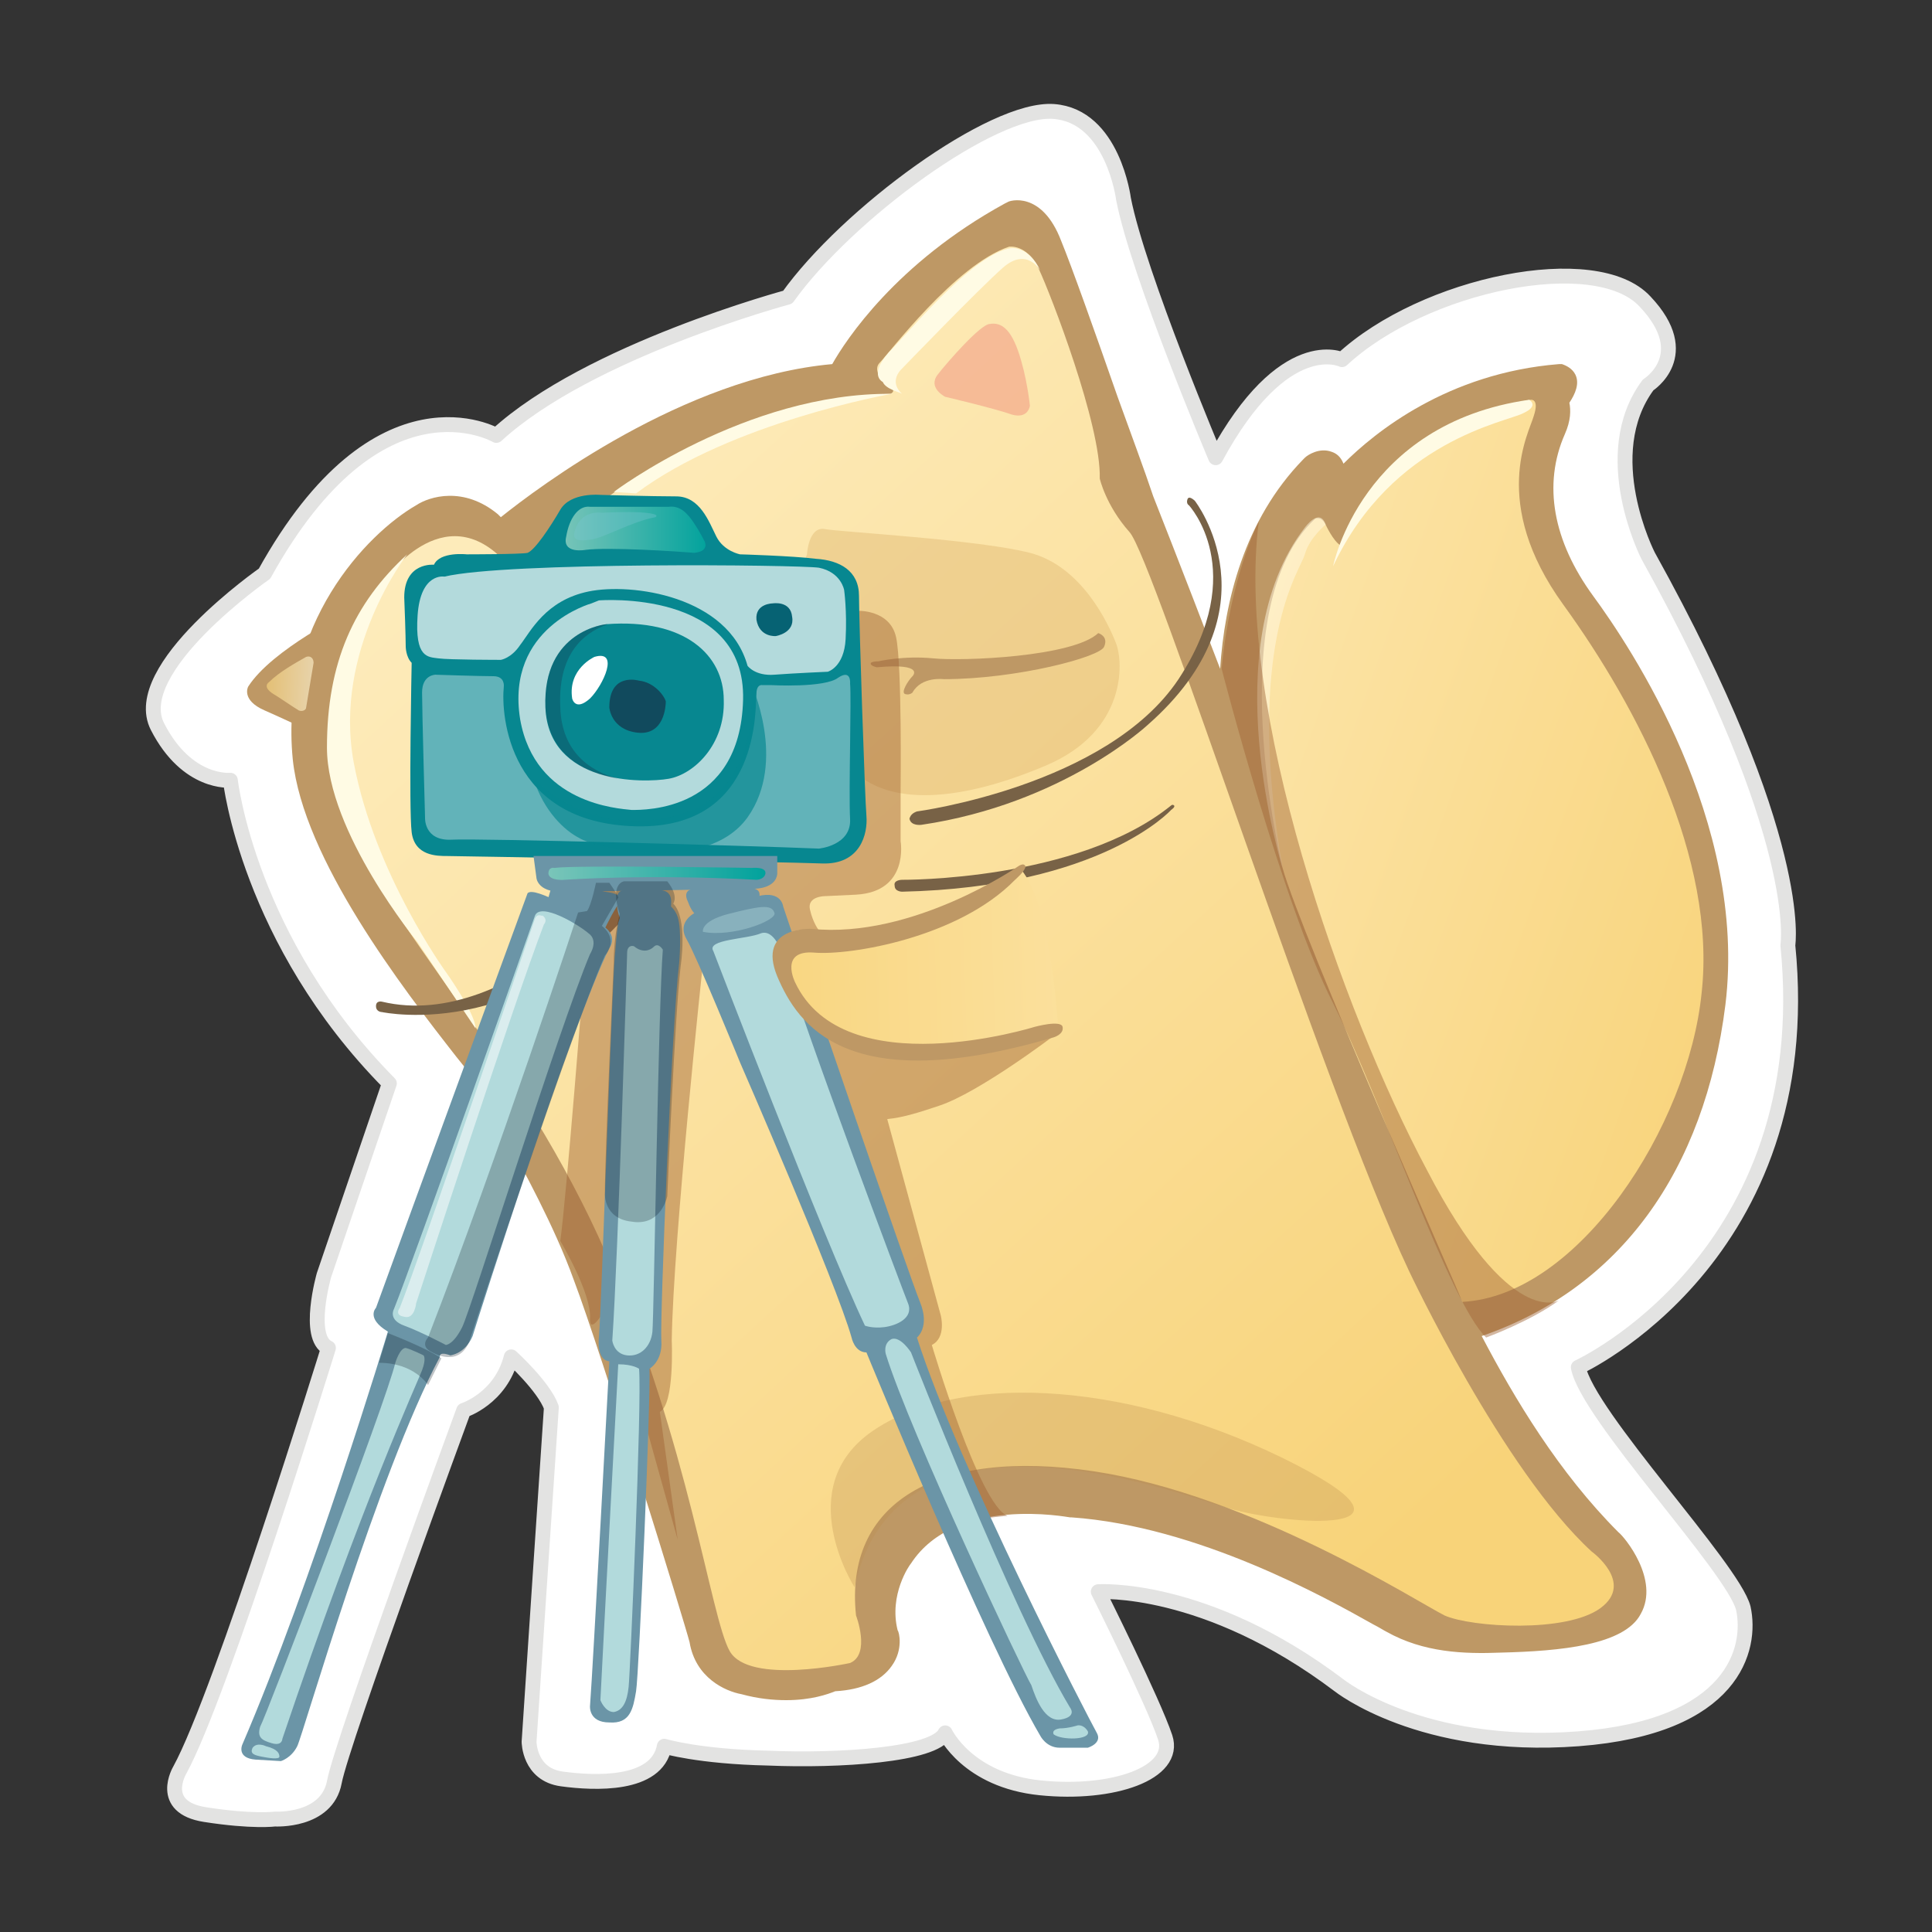 <?xml version="1.0" encoding="UTF-8"?>
<svg width="130px" height="130px" viewBox="0 0 130 130" version="1.1" xmlns="http://www.w3.org/2000/svg" xmlns:xlink="http://www.w3.org/1999/xlink">
    <rect x="0" y="0" width="130" height="130" fill="#333333" stroke="none"/>
    <!-- Generator: Sketch 49.3 (51167) - http://www.bohemiancoding.com/sketch -->
    <title>Artboard</title>
    <desc>Created with Sketch.</desc>
    <defs>
        <linearGradient x1="3.579%" y1="45.227%" x2="98.003%" y2="50.978%" id="linearGradient-1">
            <stop stop-color="#F8D379" offset="0%"></stop>
            <stop stop-color="#FFF3D0" offset="100%"></stop>
        </linearGradient>
        <linearGradient x1="105.886%" y1="83.95%" x2="-77.086%" y2="-34.327%" id="linearGradient-2">
            <stop stop-color="#F8D379" offset="0%"></stop>
            <stop stop-color="#FFF3D0" offset="100%"></stop>
        </linearGradient>
        <linearGradient x1="79.745%" y1="93.154%" x2="-6.025%" y2="-8.136%" id="linearGradient-3">
            <stop stop-color="#F8D379" offset="0%"></stop>
            <stop stop-color="#FFF3D0" offset="100%"></stop>
        </linearGradient>
        <linearGradient x1="-0.55%" y1="46.911%" x2="99.642%" y2="46.911%" id="linearGradient-4">
            <stop stop-color="#7AC5B9" offset="0%"></stop>
            <stop stop-color="#00A29C" offset="100%"></stop>
        </linearGradient>
        <linearGradient x1="0.164%" y1="42.559%" x2="100.345%" y2="42.559%" id="linearGradient-5">
            <stop stop-color="#7AC5B9" offset="0%"></stop>
            <stop stop-color="#00A29C" offset="100%"></stop>
        </linearGradient>
        <linearGradient x1="-28.135%" y1="52.926%" x2="293.808%" y2="44.472%" id="linearGradient-6">
            <stop stop-color="#F8D379" offset="0%"></stop>
            <stop stop-color="#FFF3D0" offset="100%"></stop>
        </linearGradient>
    </defs>
    <g id="Artboard" stroke="none" stroke-width="1" fill="none" fill-rule="evenodd">
        <g id="photo.large.1" transform="translate(10, 7)">
            <path d="M16.2,65.9 L11.8,78.8 C11.8,78.8 10.6,83 12.1,83.7 C12.1,83.7 4.9,107 2.1,112.1 C2.1,112.1 0.6,114.6 3.8,115.1 C7,115.6 8.5,115.4 8.5,115.4 C8.5,115.4 12,115.6 12.5,112.9 C13,110.2 21.2,87.9 21.2,87.9 C21.2,87.9 23.7,87.1 24.4,84.3 C24.4,84.3 26.6,86.3 27.1,87.7 C27.1,87.7 25.8,107.1 25.6,110.2 C25.6,110.2 25.6,112.4 27.8,112.7 C30,113 34.2,113.2 34.7,110.5 C34.7,110.5 37,111.2 41.7,111.3 C46.4,111.5 52.9,111.1 53.6,109.6 C53.6,109.6 55.1,112.8 60,113.3 C64.9,113.8 69.2,112.3 68.4,109.9 C67.6,107.5 63.9,100.1 63.9,100.1 C63.9,100.1 71.1,99.6 80.1,106.4 C80.1,106.4 85.6,110.8 96.2,110 C106.7,109.2 107.9,103.9 107.3,101.2 C106.6,98.5 96.8,88.2 96.2,85 C96.2,85 112.4,77.6 110.3,56.6 C110.3,56.6 111.5,49.5 100.9,30.4 C100.9,30.4 97.4,23.6 100.9,18.9 C100.9,18.9 104.1,16.9 100.7,13.3 C97.4,9.7 85.8,12.1 80.3,17.2 C80.3,17.2 76.4,15.3 71.8,23.8 C71.8,23.8 66.6,11.5 65.6,6.4 C65.6,6.4 64.9,0.8 60.9,0.5 C56.8,0.2 47,7.4 43,13 C43,13 29.6,16.6 23.4,22.3 C23.4,22.3 15.5,17.7 7.8,31.6 C7.8,31.6 -1.4,38 0.6,41.9 C2.6,45.8 5.5,45.5 5.5,45.5 C5.5,45.5 6.7,56.3 16.2,65.9 Z" id="Shape" stroke="#E3E3E2" fill="#FFFFFF" fill-rule="nonzero" stroke-linecap="round" stroke-linejoin="round"></path>
            <path d="M106.1,60.6 C107.6,48.3 99.7,36.5 97.2,33.1 C94.5,29.4 93.8,25.6 95.3,22.2 C95.7,21.3 95.7,20.6 95.6,20.1 C96,19.5 96.3,18.8 96,18.2 C95.8,17.8 95.4,17.6 95.1,17.5 L95,17.5 L94.9,17.5 C87.4,18.1 82.5,22.1 80.4,24.2 C80.2,23.7 79.9,23.5 79.6,23.4 C78.8,23.1 78,23.6 77.8,23.8 L77.7,23.9 C73.7,28 72.4,33.5 72.1,38 C69.5,31.2 67.6,26.4 67.6,26.4 C67,24.6 66.1,22.2 65.2,19.7 C63.7,15.4 62.1,10.9 61.4,9.2 C60.1,5.8 57.9,6.5 57.8,6.6 L57.6,6.7 C50.3,10.7 46.9,15.9 46,17.5 C36,18.4 26.2,25.8 23.7,27.8 L23.5,27.6 C21.2,25.7 18.9,26.4 18,27 C14.7,28.9 8.8,35 9.7,44.1 C10.4,50.8 17.1,59.5 20.7,64.1 C21.5,65.1 22.4,66.2 22.5,66.5 C22.7,67 23.2,67.9 23.8,69.1 C25.2,71.7 27.3,75.5 28.6,79.1 C30.5,84.1 36.1,102.3 36.4,103.5 C36.8,105.9 38.8,106.8 39.9,107 C41,107.3 42,107.4 42.9,107.4 C44.6,107.4 45.7,107 46.2,106.8 C48,106.7 49.3,106.1 50,105.1 C50.8,104 50.5,102.8 50.4,102.7 C49.8,100.3 51.2,98.3 51.3,98.2 C54.3,93.6 61.9,95.1 62,95.1 L62.1,95.1 C70.6,95.7 79.2,100.5 82.4,102.3 C82.8,102.5 83.1,102.7 83.3,102.8 C85.8,104.2 88.5,104.3 91,104.2 C95,104.1 99.3,103.7 100.4,101.6 C101.7,99.3 99.3,96.4 98.9,96.1 C94.9,92.1 91.9,87.1 89.7,82.9 C99,79.7 104.7,71.8 106.1,60.6 Z" id="Shape" fill="#BE9865" fill-rule="nonzero"></path>
            <path d="M13.6,34.1 C13.4,34.2 8.3,36.7 6.7,39.2 C6.7,39.2 6.2,40.1 7.8,40.8 C9.4,41.5 13.2,43.3 13.2,43.3 L13.6,34.1 Z" id="Shape" fill="#BE9865" fill-rule="nonzero"></path>
            <path d="M11.1,37.6 C11.1,37.3 10.9,37.1 10.6,37.2 C9.9,37.6 8.8,38.2 8.1,38.9 C8.1,38.9 7.6,39.2 8.4,39.7 C8.9,40 9.6,40.5 10.1,40.8 C10.3,40.9 10.6,40.8 10.6,40.6 L11.1,37.6 Z" id="Shape" fill="url(#linearGradient-1)" fill-rule="nonzero" opacity="0.65"></path>
            <path d="M76.3,51.4 C76.3,51.4 72,33.9 78.5,27.9 C78.5,27.9 78.9,27.7 79.2,28.3 C79.2,28.3 79.7,29.4 80.2,29.7 C80.2,29.7 83.2,21.5 93,19.9 C93,19.9 93.6,19.8 93.2,21 C92.9,22.1 90.2,26.8 95.2,33.7 C100.2,40.6 105.5,50.8 104.5,59.8 C103.6,68.8 96.2,80.2 88.4,80.6 C88.4,80.5 77.5,55.8 76.3,51.4 Z" id="Shape" fill="url(#linearGradient-2)" fill-rule="nonzero"></path>
            <path d="M25.4,31 C25.4,31 35.7,20.1 49.9,19.5 C49.9,19.5 50.6,19.3 49.4,18.6 C49.4,18.6 48.7,17.9 49.2,17.4 C49.8,16.8 54.3,10.8 57.9,9.6 C57.9,9.6 59.1,9.4 59.9,11.1 C60.7,12.8 64.1,21.6 64,25.2 C64,25.2 64.4,27 66,28.8 C67.6,30.5 78.9,66 84.8,78.5 C84.8,78.5 91.1,91.9 97.1,97.4 C97.1,97.4 100,99.5 97.7,101.2 C95.4,102.9 89,102.5 87.2,101.7 C85.4,100.8 74.2,93.6 63.6,92 C52.9,90.4 46.8,94.2 47.6,101.7 C47.6,101.7 48.6,104.3 47.2,104.9 C47.2,104.9 40.4,106.4 39.1,104.1 C37.8,101.8 36.4,90.3 30.8,77.4 C25.2,64.5 15.7,54.8 13.2,48.2 C10.6,41.6 13.2,35.6 16,31.9 C16,31.9 20.2,25.9 24.5,31.4 L25.4,31 Z" id="Shape" fill="url(#linearGradient-3)" fill-rule="nonzero"></path>
            <path d="M47.5,99.8 C47.5,99.8 43.2,93.1 48.7,89.3 C54.2,85.5 65.2,85.7 76.3,91.1 C87.3,96.5 76.5,95.6 72.7,94.5 C68.9,93.4 50.4,86.4 47.5,99.8 Z" id="Shape" fill="#BC8C4E" fill-rule="nonzero" opacity="0.3"></path>
            <path d="M42.5,105.5 C42.5,105.5 40.6,105.8 40.5,103.9 C40.4,102 42.3,101.4 43.4,101.4 C44.5,101.5 45.7,102.4 46,103.8 C46.3,105.2 43,105.6 42.5,105.5 Z" id="Shape"></path>
            <path d="M45.7,104.1 C45.7,104.1 45.3,102.4 46.7,102.2 C48,102 48.5,103.1 48.6,103.7 C48.7,104.3 47.6,105.2 46.9,105.2 C46.1,105.2 45.7,104.5 45.7,104.1 Z" id="Shape"></path>
            <path d="M39.7,102.3 C39.7,102.3 38.5,102.4 38.6,103.7 C38.7,105 40.3,105.2 40.3,105.2 C40.3,105.2 40.9,105.4 40.8,104.1 C40.7,103 40.3,102.5 39.7,102.3 Z" id="Shape"></path>
            <path d="M87.9,102 C87.9,102 86,101.8 87.2,100.3 C88.3,98.7 90.1,98.7 91.9,99.3 C93.7,100 95.6,101.8 94.1,102.4 C92.7,103 89.7,102.5 87.9,102 Z" id="Shape"></path>
            <path d="M95.7,101.9 C95.7,101.9 94.4,100.7 96,99.6 C97.6,98.4 98.8,99.1 98.6,99.7 C98.4,100.3 98.3,101.7 95.7,101.9 Z" id="Shape"></path>
            <path d="M44.3,30.3 C44.3,30.3 44.4,28.4 45.5,28.6 C46.6,28.8 55.8,29.3 59.3,30.2 C62.8,31.1 64.6,35 65.1,36.3 C65.6,37.6 65.8,42.2 60.4,44.5 C55,46.8 49.5,47.6 46.9,44.3 C44.4,41 43.1,33.3 44.3,30.3 Z" id="Shape" fill="#DCB36B" fill-rule="nonzero" opacity="0.4"></path>
            <path d="M49.1,37.5 C49.1,37.5 50.8,37.1 52.8,37.3 C54.8,37.5 62.2,37.2 63.9,35.6 C63.9,35.6 64.6,35.8 64.3,36.5 C64.1,37.2 58.4,38.7 53.5,38.7 C53.5,38.7 52,38.5 51.4,39.6 C51.4,39.6 51.2,39.8 50.9,39.7 C50.6,39.6 51.1,38.8 51.4,38.5 C51.4,38.5 52.3,37.6 49,37.9 C49,37.9 48.5,37.8 48.6,37.6 C48.6,37.6 48.7,37.5 49.1,37.5 Z" id="Shape" fill="#BE9865" fill-rule="nonzero"></path>
            <path d="M31.3,26.1 C31.3,26.1 40.2,19.4 50,19.5 C50,19.5 39.2,21.4 32.8,26.2 L31.3,26.1 Z" id="Shape" fill="#FFFBE4" fill-rule="nonzero"></path>
            <path d="M53.6,19.7 C53.6,19.7 52.4,19.1 53.1,18.2 C53.8,17.3 56,14.8 56.6,14.8 C57.2,14.7 57.9,14.9 58.5,16.6 C59.1,18.3 59.3,20.3 59.3,20.3 C59.3,20.3 59.2,21.2 58.1,20.9 C57,20.5 53.6,19.7 53.6,19.7 Z" id="Shape" fill="#F1917E" fill-rule="nonzero" opacity="0.5"></path>
            <path d="M18.1,56.4 C18.1,56.4 12,49 12,43.3 C12,37.6 13.8,33.6 17.4,30.3 C17.4,30.3 12.4,36.7 13.8,44.3 C15.2,51.8 20,58.4 20,58.4 C20,58.4 22,61.2 22,62.2 L18.1,56.4 Z" id="Shape" fill="#FFFBE4" fill-rule="nonzero"></path>
            <path d="M49.4,18.7 C49.4,18.7 48.3,18.2 50.1,16.4 C51.8,14.6 55.6,10.1 58,9.7 C58,9.7 59.2,9.5 60,11.2 C60,11.2 59.1,9.6 57.5,11 C55.9,12.4 50.6,17.9 50.6,17.9 C50.6,17.9 49.8,18.7 50.7,19.5 C50.6,19.4 49.6,19.2 49.4,18.7 Z" id="Shape" fill="#FFFBE4" fill-rule="nonzero"></path>
            <path d="M76.3,51.4 C76.3,51.4 71.6,36.5 77.8,28.5 C77.8,28.5 78.8,27.1 79.2,28.3 C79.2,28.3 78.1,29.2 77.8,30.3 C77.5,31.4 73.7,36.3 76.3,51.4 Z" id="Shape" fill="#FFFBE5" fill-rule="nonzero" opacity="0.5"></path>
            <path d="M79.7,31.1 C79.7,31.1 81.6,21.5 92.9,19.9 C92.9,19.9 93.6,20.3 92.5,20.8 C91.4,21.4 83.7,22.6 79.7,31.1 Z" id="Shape" fill="#FFFBE4" fill-rule="nonzero"></path>
            <path d="M51.7,47.6 C51.7,47.6 64.5,45.9 69.3,38.7 C74.1,31.4 70,27 70,27 C70,27 69.8,26.9 69.9,26.6 C70,26.3 70.4,26.7 70.4,26.7 C70.4,26.7 76.1,34 67.2,41.8 C67.2,41.8 61.5,47.1 52,48.5 C52,48.5 51.3,48.6 51.2,48.1 C51.2,48.3 51.1,47.8 51.7,47.6 Z" id="Shape" fill="#786246" fill-rule="nonzero"></path>
            <path d="M50.7,52.2 C50.7,52.2 62.5,52.3 68.8,47.2 C68.8,47.2 68.9,47.1 69,47.2 C69.1,47.3 68.8,47.5 68.8,47.5 C68.8,47.5 64.1,52.7 50.7,53 C50.7,53 50.2,53 50.2,52.6 C50.1,52.2 50.7,52.2 50.7,52.2 Z" id="Shape" fill="#786246" fill-rule="nonzero"></path>
            <path d="M72.2,38 C72.2,38 76.3,53.9 79.7,60.5 C83,67.1 87.5,80.6 90,83 C90,83 93,81.9 94.9,80.5 C94.9,80.5 91.6,82.5 86,71.7 C80.3,61 73.1,40.6 74.7,28.1 C74.7,28.1 72.8,31.7 72.2,38 Z" id="Shape" fill="#A06233" fill-rule="nonzero" opacity="0.46"></path>
            <path d="M33.5,51.4 C33.5,51.4 24.5,62.5 15.7,60.4 C15.7,60.4 15.3,60.3 15.3,60.7 C15.3,61.1 15.7,61.1 15.7,61.1 C15.7,61.1 26.3,63.4 34.2,52 C42.1,40.5 34.2,52 34.2,52 C34.2,52 34.2,51.1 33.5,51.4" id="Shape" fill="#786246" fill-rule="nonzero"></path>
            <path d="M29.3,58.4 C29.3,58.4 28.1,73.7 27.7,76.5 C27.7,76.5 29.8,80 29.7,81.7 C29.6,83.5 32.2,79.3 32.4,75.1 C32.6,70.9 33.5,51.4 33.5,51.4 C33.5,51.4 30.3,47.9 29.3,58.4 Z" id="Shape" fill="#A06233" fill-rule="nonzero" opacity="0.46"></path>
            <path d="M37.3,57.8 C37.3,57.8 35.3,76.4 35.2,83.2 C35.2,83.2 35.4,87.5 34.4,88 L35.6,96.6 L32.7,86.2 L33.6,51.3 C33.6,51.3 39.5,49.9 37.3,57.8 Z" id="Shape" fill="#A06233" fill-rule="nonzero" opacity="0.46"></path>
            <path d="M52.7,83.5 C53.7,83 53.3,81.5 53.3,81.5 L49.7,68.3 C50.8,68.2 52,67.8 53.2,67.4 C55.9,66.5 60.9,62.7 60.9,62.7 C61,61.8 49.5,60.1 49.5,60.1 L43.5,60.5 C43.5,60.5 44.4,63.8 45.6,66 L44.5,66 L48.7,80.6 C48.7,80.6 55.5,95.5 55.9,95.3 C56.3,95.1 57.8,95 57.8,95 C55.9,94.3 52.7,83.5 52.7,83.5 Z" id="Shape" fill="#A06233" fill-rule="nonzero" opacity="0.46"></path>
            <path d="M47.7,34.1 C47.7,34.1 49.9,34 50.3,35.9 C50.7,37.8 50.6,46.1 50.6,46.1 L50.6,49.6 C50.6,49.6 51.2,53 47.6,53.2 L45.5,53.3 C45.5,53.3 44.3,53.3 44.5,54.2 C44.7,55.1 45.1,55.6 45.1,55.6 C45.1,55.6 43.6,55.4 43.2,55.8 L40.6,55.7 L38,49.3 C38,49.3 40.2,34.3 47.7,34.1 Z" id="Shape" fill="#A06233" fill-rule="nonzero" opacity="0.46"></path>
            <g id="Group" transform="translate(6, 26)" fill-rule="nonzero">
                <path d="M19.5,27.1 C19.5,27.1 11.4,49.2 9.3,55 C9.3,55 8.6,55.7 10.1,56.6 C10.1,56.6 5,73.5 0.3,84.4 C0.3,84.4 -0.1,85.3 1.2,85.4 L2.9,85.5 C2.9,85.5 3.6,85.3 4,84.5 C4.4,83.7 9.4,66.2 13.6,58.3 C13.6,58.3 13.5,57.9 14.3,58.2 C14.3,58.2 15.3,58.1 15.8,56.9 C16.2,55.6 22.5,35.8 25,30.8 C25,30.8 25.7,29.9 24.4,29.2 C23.2,28.6 20,26.6 19.5,27.1 Z" id="Shape" fill="#6B95A7"></path>
                <path d="M30.8,28.4 C30.8,28.4 29.5,29 30.2,30.2 C30.9,31.4 33.8,38.5 33.8,38.5 C33.8,38.5 40.3,53.4 41.3,57 C41.3,57 41.5,58 42.3,58 C42.3,58 50.3,77.5 54,83.8 C54,83.8 54.4,84.6 55.3,84.6 C56.2,84.6 57.2,84.6 57.2,84.6 C57.2,84.6 58.2,84.3 57.8,83.6 C57.4,82.9 48.5,65.8 45.7,57 C45.7,57 46.6,56.3 45.9,54.6 C45.2,52.9 38.2,32.5 36.7,28 C36.7,28 36.6,26.9 35,27.3 C35,27.2 31.5,27.8 30.8,28.4 Z" id="Shape" fill="#6B95A7"></path>
                <path d="M20,28.6 C20,28.6 11.8,51.9 10.5,55.1 C10.5,55.1 10.1,55.8 11.2,56.2 C12.3,56.6 14,57.5 14,57.5 C14,57.5 14.5,57.5 15.1,56.3 C15.7,55.1 21.6,36.2 23.7,31.2 C23.7,31.2 24.3,30.3 23.6,29.8 C22.9,29.2 20.4,27.7 20,28.6 Z" id="Shape" fill="#B2DADC"></path>
                <path d="M10.6,58.7 C10.6,58.7 10.9,57.7 11.3,57.7 C11.7,57.8 12.5,58.2 12.5,58.2 C12.5,58.2 12.7,58.4 12.4,59.2 C12.1,60 8.4,68 3,84 C3,84 3,84.5 2.3,84.3 C1.6,84.1 1.3,83.9 1.5,83.2 C1.9,82.5 10,61.3 10.6,58.7 Z" id="Shape" fill="#B2DADC"></path>
                <path d="M1.9,84.5 C1.9,84.5 1.3,84.2 1,84.6 C0.8,85 1.1,85.1 1.6,85.2 C2.1,85.3 2.8,85.4 2.8,85.2 C2.8,85 2.7,84.7 1.9,84.5 Z" id="Shape" fill="#B2DADC"></path>
                <path d="M31.3,29.7 C31.3,29.7 31.1,29 33,28.5 C35,28 35.9,27.8 36.1,28.4 C36.4,28.9 33.3,30.1 31.3,29.7 Z" id="Shape" fill="#B2DADC" opacity="0.41"></path>
                <path d="M32,31 C32,31 39.4,50.3 42.2,56.2 C42.2,56.2 42.7,56.4 43.5,56.3 C44.3,56.2 45.5,55.7 45.1,54.7 C44.7,53.7 38.3,36.7 36.6,31.1 C36.6,31.1 36.1,29.5 35.2,29.8 C34.3,30.2 31.5,30.2 32,31 Z" id="Shape" fill="#B2DADC"></path>
                <path d="M43.6,58.1 C43.6,58.1 43.4,57.4 44,57.1 C44.6,56.9 45.3,58 45.3,58 C45.3,58 52.1,75.4 56,81.9 C56,81.9 56.5,82.5 55.4,82.7 C54.3,82.9 53.7,81.3 53.4,80.4 C52.9,79.6 45.2,63.3 43.6,58.1 Z" id="Shape" fill="#B2DADC"></path>
                <path d="M54.9,83.7 C54.9,83.7 54.7,83.4 55.3,83.3 C55.9,83.3 56.5,83.1 56.5,83.1 C56.5,83.1 56.9,83 57.2,83.5 C57.4,84.1 55.4,84.1 54.9,83.7 Z" id="Shape" fill="#B2DADC"></path>
                <path d="M25.6,29.1 C25.6,29.1 25.5,29.7 25.4,31 C25.2,32.3 24.5,54.4 24.3,57 C24.3,57 24.1,58.5 25,58.6 C25,58.6 23.9,79.2 23.7,81.8 C23.7,81.8 23.6,82.9 25,82.9 C26.4,83 26.6,82 26.8,80.8 C27,79.6 27.8,60.9 27.7,59.1 C27.7,59.1 28.6,58.6 28.5,57.2 C28.4,55.8 29.2,35.9 29.7,31.8 C29.7,31.8 29.9,29.6 29.6,28.7 C29.3,27.8 28.4,27.4 27.3,27.5 C26,27.6 25.8,28.5 25.6,29.1 Z" id="Shape" fill="#6B95A7"></path>
                <path d="M25.6,58.8 C25.6,58.8 24.6,77.3 24.4,81.4 C24.4,81.4 24.7,82.2 25.3,82.2 C25.9,82.1 26.2,81.5 26.3,80.5 C26.4,79.6 27.2,61.3 27,59.1 C27,59.1 26.6,58.8 25.6,58.8 Z" id="Shape" fill="#B2DADC"></path>
                <path d="M26.2,31.1 C26.2,31.1 25.6,51.4 25.2,57.2 C25.2,57.2 25.3,58.1 26.2,58.2 C27.1,58.3 27.8,57.6 27.9,56.6 C28,55.6 28.3,34.7 28.6,30.9 C28.6,30.9 28.3,30.4 28,30.7 C27.7,31 27.2,31.1 26.7,30.7 C26.6,30.6 26.2,30.6 26.2,31.1 Z" id="Shape" fill="#B2DADC"></path>
                <path d="M15.4,4.3 C15.4,4.3 13.6,4.1 13.2,5 C13.2,5 11.2,4.8 11.2,7.2 C11.3,9.7 11.3,10.5 11.3,10.5 C11.3,10.5 11.3,11.2 11.7,11.6 C11.7,11.6 11.5,21.4 11.7,23 C11.9,24.6 13.4,24.6 14.1,24.6 C14.8,24.6 36.6,25 39.3,25.1 C41.9,25.2 42.4,23.1 42.3,21.9 C42.2,20.8 41.8,8.8 41.8,7.1 C41.8,5.4 40.5,4.7 38.9,4.6 C37.3,4.4 33.8,4.3 33.8,4.3 C33.8,4.3 32.7,4.1 32.2,3.1 C31.7,2.1 31.1,0.4 29.5,0.4 C27.9,0.4 24.4,0.3 24.4,0.3 C24.4,0.3 22.4,0.1 21.7,1.3 C21,2.5 20,4 19.5,4.2 C19.1,4.3 15.4,4.3 15.4,4.3 Z" id="Shape" fill="#078790"></path>
                <path d="M24.3,7.4 C24.3,7.4 34.2,6.6 34,14.1 C33.8,21.6 27.4,21.5 26.5,21.5 C25.6,21.4 20,21.1 19,15.4 C18,9.2 23.8,7.6 23.8,7.6 L24.3,7.4 Z" id="Shape" fill="#B3DADC"></path>
                <path d="M24.8,9 C24.8,9 20.5,9.4 20.7,14.6 C20.9,19.8 27.3,19.7 29,19.4 C30.7,19.1 32.8,17.1 32.7,14.1 C32.7,11.1 30.1,8.6 24.8,9 Z" id="Shape" fill="#078790"></path>
                <path d="M21.7,14.6 C21.5,10.5 23.8,9.4 24.9,9 C24.9,9 24.9,9 24.8,9 C24.8,9 20.5,9.4 20.7,14.6 C20.9,17.8 23.3,19 25.6,19.4 C23.7,18.9 21.8,17.6 21.7,14.6 Z" id="Shape" fill="#191B37" opacity="0.26"></path>
                <path d="M27,12.8 C27,12.8 25,12.2 25,14.6 C25,14.6 25.1,16.1 26.9,16.3 C28.7,16.5 28.8,14.5 28.8,14.2 C28.7,13.8 28,12.9 27,12.8 Z" id="Shape" fill="#191B37" opacity="0.56"></path>
                <path d="M24,11.2 C24,11.2 22.2,12 22.5,14 C22.5,14 22.7,14.9 23.7,14 C24.6,13.1 25.7,10.7 24,11.2 Z" id="Shape" fill="#FFFFFF"></path>
                <path d="M13.9,5.8 C13.9,5.8 12.3,5.5 12.1,8.4 C11.9,11.3 12.8,11.2 13.5,11.3 C14.2,11.4 17.7,11.4 17.7,11.4 C17.7,11.4 18.4,11.3 19,10.4 C19.7,9.5 20.7,7.4 23.6,6.8 C26.5,6.2 33,7.1 34.3,11.8 C34.3,11.8 34.8,12.5 36.1,12.4 C37.4,12.3 39.7,12.2 39.7,12.2 C39.7,12.2 40.8,11.9 40.9,10 C41,8.1 40.8,6.7 40.8,6.7 C40.8,6.7 40.6,5.5 39.1,5.2 C37.7,5 18.1,4.8 13.9,5.8 Z" id="Shape" fill="#B3DADC"></path>
                <path d="M13.3,12.4 C13.3,12.4 12.4,12.4 12.4,13.6 C12.4,14.8 12.6,22 12.6,22 C12.6,22 12.5,23.6 14.4,23.5 C16.3,23.4 34.2,23.9 39.1,24.1 C39.1,24.1 41.3,23.9 41.2,22.1 C41.1,20.2 41.3,13.9 41.2,13 C41.2,13 41.3,12 40.4,12.6 C39.5,13.3 35.9,13.1 35.9,13.1 L35.3,13.1 C35.3,13.1 34.9,13 34.9,13.7 C34.8,14.4 35.3,22.8 26.8,22.6 C18.2,22.4 17.7,15.1 17.9,13.2 C17.9,13.2 18,12.5 17.2,12.5 C16.3,12.5 13.3,12.4 13.3,12.4 Z" id="Shape" fill="#B3DADC" opacity="0.53"></path>
                <path d="M23.4,4 C23.4,4 21.8,4.3 22.1,3.1 C22.3,1.9 22.9,1 23.7,1.1 C24.5,1.1 28.2,1.1 29,1.1 C29.8,1 30.3,1.6 30.7,2.2 C31.1,2.8 31.4,3.4 31.4,3.4 C31.4,3.4 31.8,4.1 30.7,4.2 C29.6,4.1 24.9,3.8 23.4,4 Z" id="Shape" fill="url(#linearGradient-4)"></path>
                <path d="M36,7.6 C36,7.6 34.8,7.6 34.9,8.7 C35.1,9.9 36.2,9.8 36.2,9.8 C36.2,9.8 37.5,9.6 37.3,8.5 C37.2,7.4 36,7.6 36,7.6 Z" id="Shape" fill="#066273"></path>
                <path d="M19.9,24.6 L20.1,26.1 C20.1,26.1 20.2,27 21.7,27 C23.2,27 34.8,26.8 34.8,26.8 C34.8,26.8 36.2,26.8 36.3,25.8 L36.3,24.6 C36.3,24.6 21.6,24.6 19.9,24.6 Z" id="Shape" fill="#6B95A7"></path>
                <path d="M21.3,25.4 C21.3,25.4 20.9,25.3 20.9,25.8 C21,26.3 22,26.2 22,26.2 C22,26.2 27.4,25.8 34.9,26.2 C34.9,26.2 35.4,26.2 35.5,25.8 C35.6,25.3 34.6,25.4 34.6,25.4 C34.6,25.4 22.8,25.2 21.3,25.4 Z" id="Shape" fill="url(#linearGradient-5)"></path>
                <path d="M21.1,26.7 L20.9,27.4 C20.9,27.4 24.1,29.5 24.6,29.7 C24.6,29.7 25,28.8 25.5,28 C26,27.2 25.4,27.1 24.7,27 C24,26.8 21.1,26.7 21.1,26.7 Z" id="Shape" fill="#6B95A7"></path>
                <path d="M26.6,26.9 C26.6,26.9 25.5,26.6 25.5,27.5 C25.5,28.4 25.7,29.6 27.1,29.7 C28.6,29.8 29.1,29.1 29.1,28.4 C29.2,27.7 29.3,27 28.5,26.9 C27.7,26.8 26.6,26.9 26.6,26.9 Z" id="Shape" fill="#6B95A7"></path>
                <path d="M30.9,26.8 C30.9,26.8 29.8,26.7 30.3,27.7 C30.7,28.8 31.3,29 32.3,28.6 C33.3,28.2 34.6,27.8 34.6,27.8 C34.6,27.8 35.2,27.6 35.1,27.1 C35,26.6 34,26.8 34,26.8 L30.9,26.8 Z" id="Shape" fill="#6B95A7"></path>
                <path d="M24.5,1.5 C24.5,1.5 23.3,1.3 22.8,2.4 C22.3,3.5 23,3.4 23.8,3.3 C24.6,3.2 26.5,2.1 28.1,1.8 C28.1,1.8 28.5,1.6 27.4,1.5 C26.5,1.4 24.5,1.5 24.5,1.5 Z" id="Shape" fill="#79C7D0" opacity="0.35"></path>
                <path d="M19.9,19.4 C19.9,19.4 24.1,24 30.6,21.5 C30.6,21.5 35.2,19.8 34.5,12.9 C34.5,12.9 37,18.2 34.3,22 C31.5,25.9 23.9,24 23,23.4 C22,22.9 20.6,21.6 19.9,19.4 Z" id="Shape" fill="#078790" opacity="0.68"></path>
                <path d="M52.5,25.3 C52.5,25.3 48.7,30.4 38.6,30.1 C38.6,30.1 35.9,30.7 37,33.4 C38.2,36.1 45,39.9 55.2,36.1 C55.2,36.1 54.7,27.3 52.5,25.3 Z" id="Shape" fill="url(#linearGradient-6)"></path>
                <path d="M52.5,25.3 C52.5,25.3 45.4,30.2 38.6,29.5 C38.6,29.5 34.9,29.3 36.3,32.7 C37.7,36 41,40.9 54.9,36.8 C54.9,36.8 55.6,36.6 55.5,36.1 C55.4,35.6 53.6,36.1 53.6,36.1 C53.6,36.1 40.8,40.1 37.5,33.1 C37.5,33.1 36.4,30.9 38.8,31.1 C41.2,31.3 48.5,30.1 52.3,26.2 C52.3,26.2 53,25.6 53,25.3 C52.9,25 52.5,25.3 52.5,25.3 Z" id="Shape" fill="#BE9865"></path>
                <path d="M20,28.8 C20,28.8 12.3,51.5 10.9,55 C10.9,55 10.5,55.5 11.2,55.6 C11.9,55.8 12,54.7 12,54.7 C12,54.7 18.6,34.4 20.6,29.2 C20.6,29.2 20.9,28.9 20.5,28.6 C20.5,28.7 20.2,28.4 20,28.8 Z" id="Shape" fill="#FFFFFF" opacity="0.52"></path>
                <path d="M26,26.3 C26,26.3 25,26.4 25.7,28.5 C25.7,28.5 25.3,29.9 25.3,31.7 C25.3,31.7 24.7,44.7 24.7,47.3 C24.7,47.3 24.6,49 26.5,49.2 C28.3,49.5 28.8,47.9 28.9,47.5 C28.9,47.5 29.4,35.5 29.8,32 C29.8,32 30.3,28.8 29.3,27.8 C29.3,27.8 29.7,27.3 28.9,26.3 L26,26.3 Z" id="Shape" fill="#091923" opacity="0.26"></path>
                <path d="M22.9,28.4 C22.9,28.4 17.5,44.9 12.8,57 C12.8,57 12.2,57.6 13.1,58 C13.1,58 14.9,59.1 15.6,57.2 C15.6,57.2 22.4,36.5 24.7,31.3 C24.7,31.3 25.7,30.3 24.5,29.3 L25.6,27.4 C25.6,27.4 25.7,27.4 25,26.4 L24.1,26.4 C24.1,26.4 23.8,27.9 23.5,28.3 L22.9,28.4 Z" id="Shape" fill="#091923" opacity="0.26"></path>
                <path d="M10.1,56.7 C10.1,56.7 12.7,57.7 13.7,58.4 L12.8,60.2 C12.8,60.2 11.9,58.7 9.5,58.7 L10.1,56.7 Z" id="Shape" fill="#091923" opacity="0.26"></path>
            </g>
        </g>
    </g>
</svg>